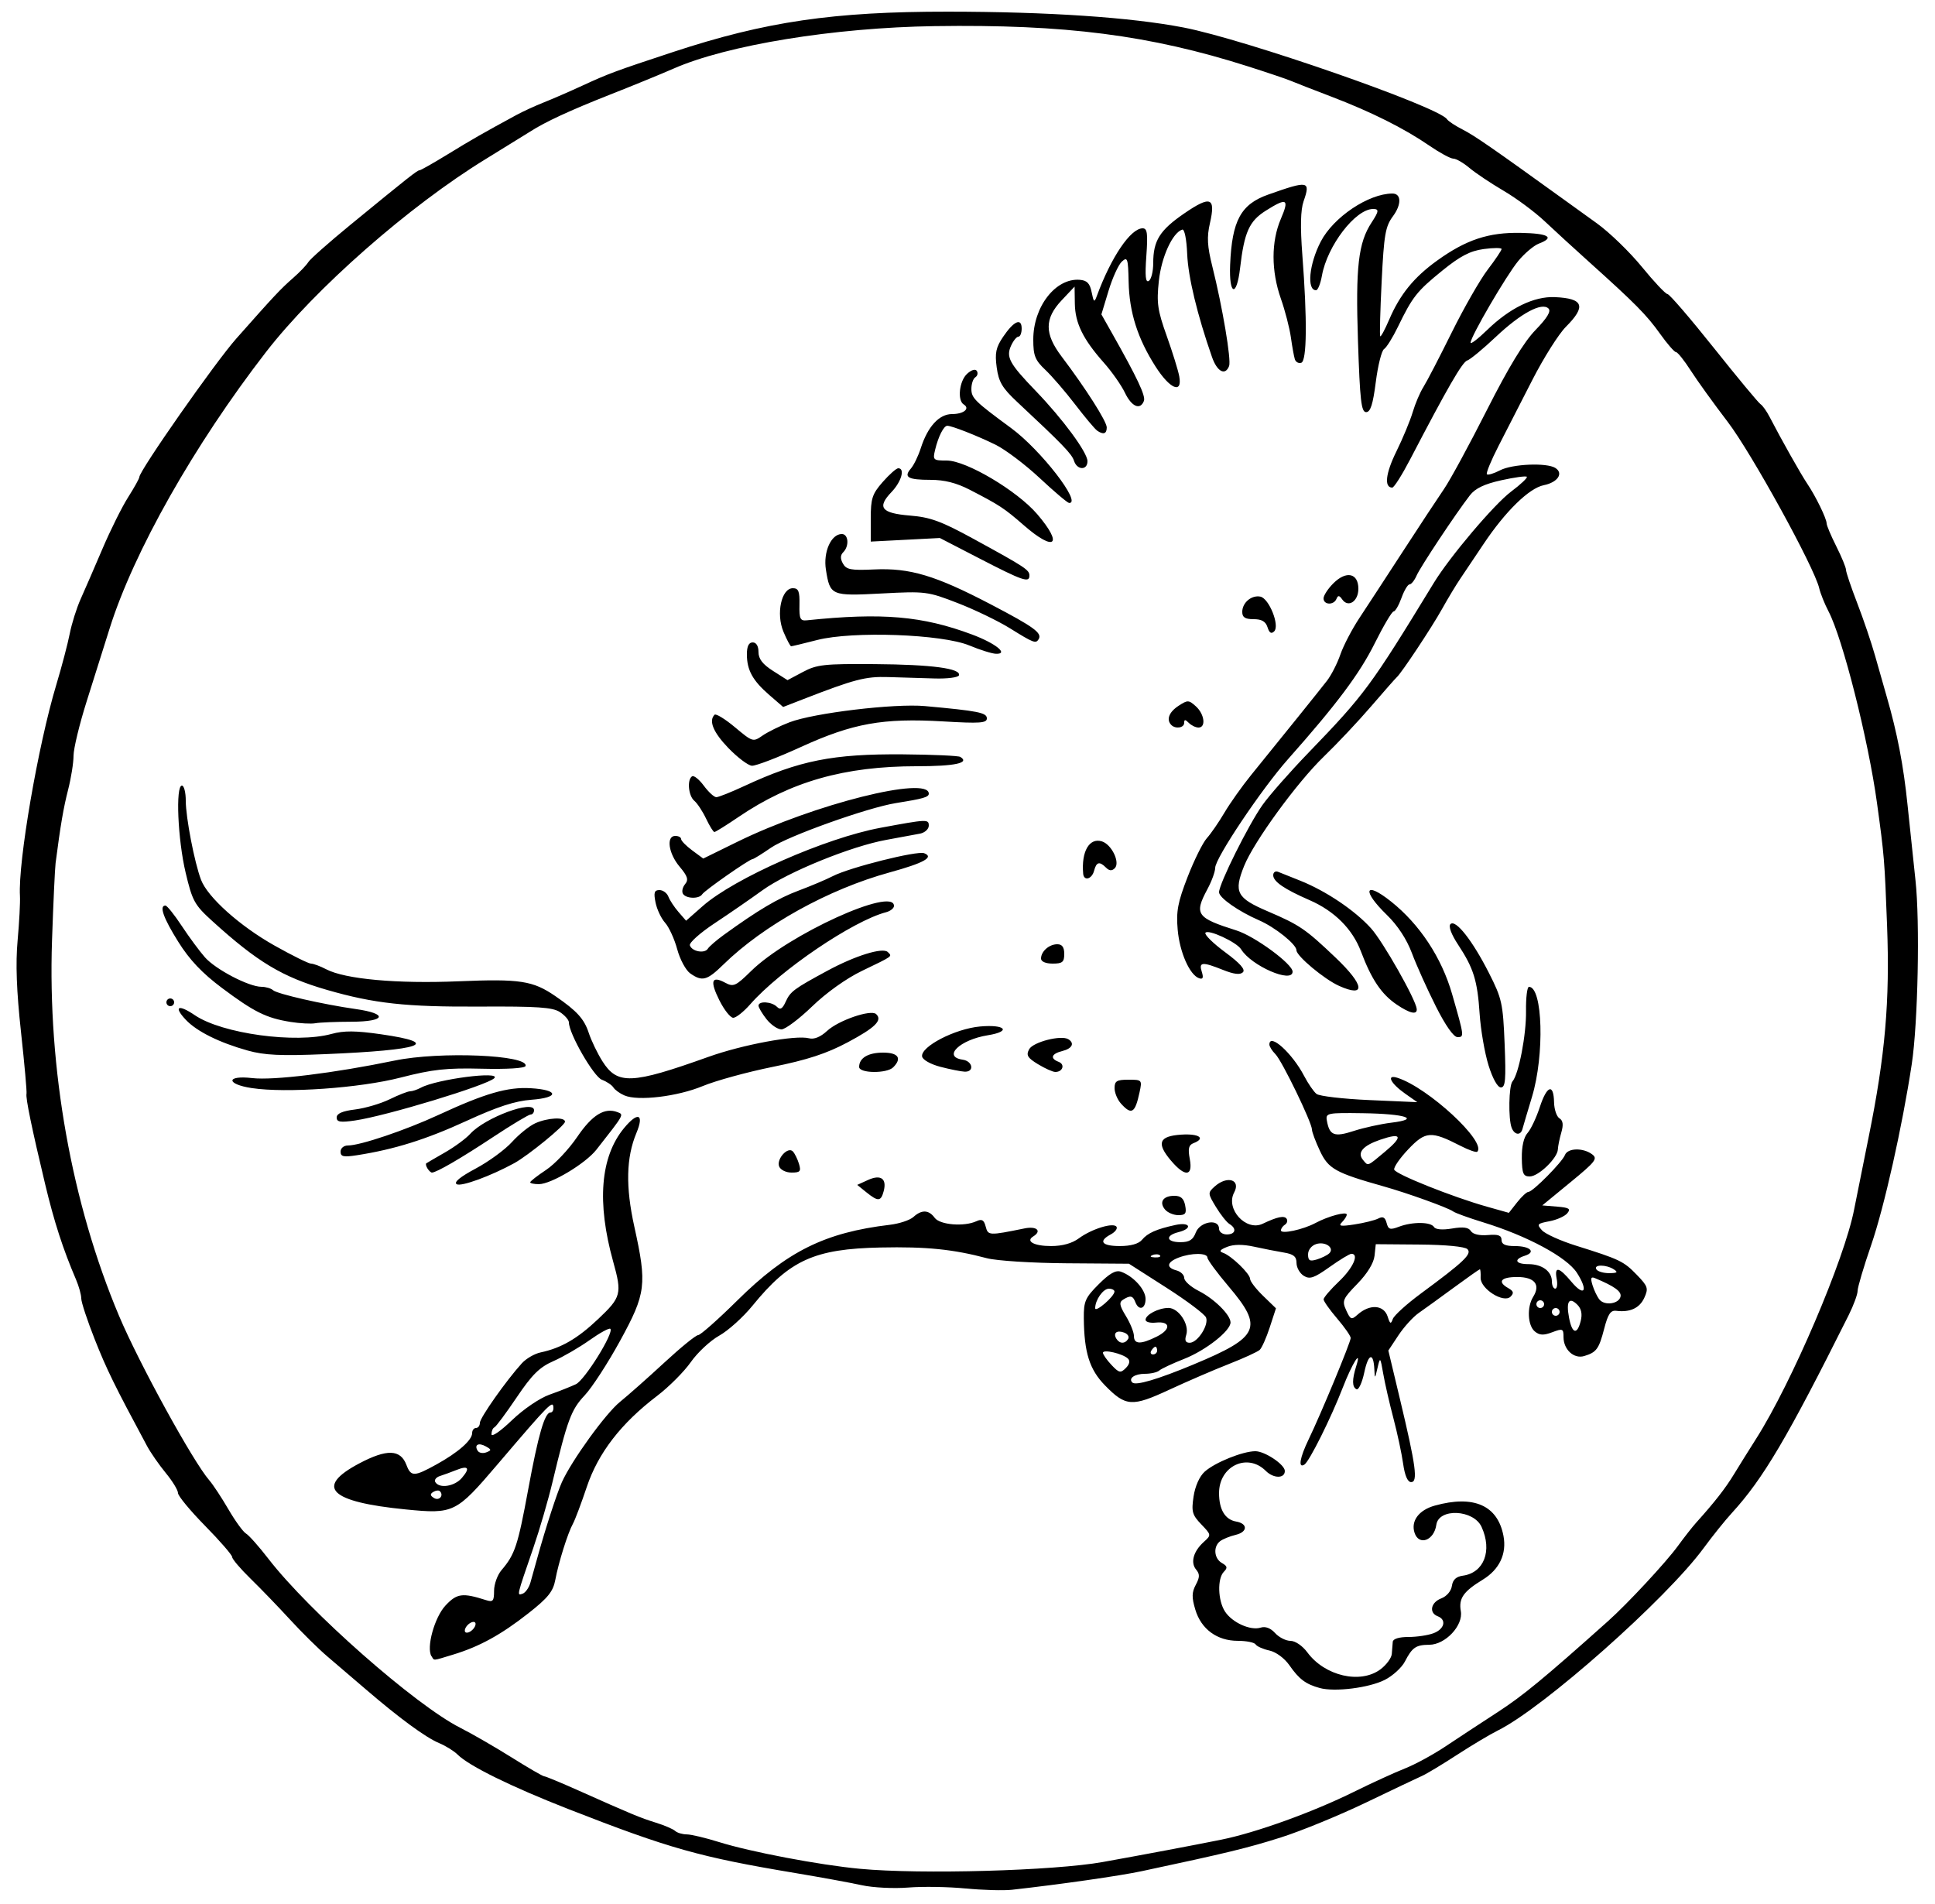 <svg xmlns="http://www.w3.org/2000/svg" xmlns:svg="http://www.w3.org/2000/svg" version="1.1" id="svg1" width="121.151" height="119.213" viewBox="0 0 121.151 119.213">
  <defs id="defs1"/>
  <g id="g1">
    <path style="fill:#000000" d="m 60.454,118.241 c -1.066,-0.105 -2.68,-0.132 -3.586,-0.059 -0.906,0.073 -2.214,0.008 -2.908,-0.145 -0.693,-0.153 -2.569,-0.496 -4.168,-0.763 -5.983,-0.999 -7.885,-1.535 -14.172,-3.992 -3.601,-1.407 -6.258,-2.713 -6.971,-3.426 -0.222,-0.222 -0.741,-0.544 -1.155,-0.717 -0.842,-0.352 -2.494,-1.564 -4.599,-3.374 -0.775,-0.666 -1.855,-1.59 -2.4,-2.053 -0.545,-0.463 -1.591,-1.495 -2.324,-2.294 -0.733,-0.799 -1.851,-1.958 -2.484,-2.575 -0.633,-0.618 -1.151,-1.226 -1.151,-1.353 0,-0.126 -0.763,-1.007 -1.696,-1.956 -0.933,-0.95 -1.696,-1.874 -1.696,-2.053 0,-0.18 -0.345,-0.745 -0.767,-1.257 C 9.957,91.712 9.429,90.952 9.204,90.533 7.172,86.752 6.675,85.737 5.935,83.867 5.47,82.689 5.088,81.535 5.088,81.303 c 0,-0.232 -0.147,-0.765 -0.327,-1.185 C 3.945,78.214 3.39,76.501 2.827,74.144 1.995,70.666 1.597,68.732 1.66,68.485 1.69,68.37 1.534,66.626 1.314,64.608 1.035,62.042 0.971,60.32 1.103,58.879 1.206,57.747 1.272,56.493 1.249,56.093 1.127,53.962 2.378,46.686 3.521,42.887 c 0.341,-1.133 0.721,-2.577 0.845,-3.21 0.124,-0.633 0.433,-1.614 0.688,-2.181 0.255,-0.567 0.869,-1.982 1.365,-3.144 0.496,-1.163 1.217,-2.611 1.603,-3.219 0.386,-0.608 0.701,-1.175 0.701,-1.26 0,-0.398 4.738,-7.167 6.07,-8.672 2.386,-2.696 2.775,-3.111 3.562,-3.799 0.408,-0.357 0.834,-0.802 0.946,-0.989 0.112,-0.187 1.294,-1.235 2.627,-2.327 3.692,-3.026 4.197,-3.425 4.341,-3.425 0.073,0 0.871,-0.453 1.773,-1.006 1.499,-0.919 2.175,-1.307 4.305,-2.463 0.4,-0.217 1.163,-0.567 1.696,-0.778 0.533,-0.211 1.623,-0.685 2.423,-1.054 1.627,-0.751 2.079,-0.919 5.694,-2.11 5.775,-1.902 10.029,-2.525 17.193,-2.52 6.275,0.005 11.427,0.351 14.747,0.991 3.863,0.745 15.996,4.969 16.498,5.744 0.078,0.121 0.524,0.415 0.991,0.652 0.725,0.369 1.875,1.165 6.303,4.36 0.369,0.267 1.313,0.947 2.097,1.511 0.784,0.565 2.05,1.791 2.814,2.726 0.763,0.935 1.484,1.699 1.602,1.699 0.118,0 1.425,1.519 2.904,3.376 1.48,1.857 2.793,3.44 2.92,3.518 0.126,0.078 0.383,0.439 0.571,0.803 0.714,1.383 1.96,3.593 2.353,4.175 0.524,0.775 1.213,2.187 1.213,2.486 0,0.127 0.273,0.773 0.606,1.436 0.333,0.663 0.606,1.324 0.606,1.468 0,0.144 0.319,1.089 0.709,2.1 0.39,1.011 0.892,2.492 1.116,3.292 0.224,0.8 0.549,1.944 0.724,2.544 0.658,2.267 1.054,4.322 1.305,6.784 0.143,1.399 0.367,3.525 0.498,4.725 0.284,2.591 0.154,8.953 -0.234,11.509 -0.595,3.919 -1.726,8.961 -2.538,11.317 -0.469,1.36 -0.852,2.654 -0.852,2.875 0,0.221 -0.253,0.907 -0.561,1.525 -3.843,7.687 -5.353,10.245 -7.318,12.39 -0.427,0.466 -1.215,1.448 -1.752,2.181 -2.335,3.189 -10.053,10.03 -12.903,11.436 -0.466,0.23 -1.611,0.914 -2.544,1.519 -0.933,0.605 -1.914,1.197 -2.181,1.314 -0.267,0.118 -1.848,0.869 -3.513,1.67 -1.666,0.801 -4.065,1.785 -5.331,2.187 -2.071,0.658 -3.437,0.989 -8.723,2.115 -1.374,0.293 -5.084,0.824 -8.117,1.163 -0.533,0.059 -1.841,0.022 -2.908,-0.083 z m 8.602,-1.659 c 2.557,-0.459 5.577,-1.028 7.39,-1.393 2.177,-0.437 5.734,-1.719 8.322,-2.999 1.112,-0.55 2.545,-1.206 3.184,-1.458 0.639,-0.252 1.783,-0.873 2.543,-1.381 0.759,-0.507 2.221,-1.468 3.248,-2.134 1.606,-1.042 2.898,-2.106 6.948,-5.725 1.214,-1.085 3.622,-3.676 4.365,-4.699 0.39,-0.536 0.903,-1.19 1.14,-1.454 1.161,-1.29 1.827,-2.143 2.368,-3.032 0.326,-0.536 0.955,-1.543 1.397,-2.239 2.22,-3.491 5.53,-11.241 6.129,-14.35 0.103,-0.533 0.511,-2.571 0.908,-4.528 1.037,-5.111 1.332,-8.505 1.152,-13.247 -0.157,-4.133 -0.174,-4.346 -0.631,-7.667 -0.545,-3.966 -2.146,-10.297 -3.033,-11.994 -0.244,-0.466 -0.507,-1.121 -0.585,-1.454 -0.306,-1.314 -4.245,-8.474 -5.732,-10.419 -0.866,-1.133 -1.907,-2.577 -2.313,-3.211 -0.406,-0.633 -0.82,-1.151 -0.92,-1.151 -0.099,0 -0.55,-0.518 -1.001,-1.151 -0.842,-1.18 -1.538,-1.885 -4.443,-4.497 -0.918,-0.825 -2.172,-1.974 -2.786,-2.553 -0.615,-0.579 -1.769,-1.435 -2.566,-1.902 -0.796,-0.467 -1.759,-1.111 -2.139,-1.431 -0.38,-0.32 -0.834,-0.581 -1.009,-0.581 -0.175,0 -0.85,-0.366 -1.502,-0.814 C 87.913,8.035 85.855,7.005 83.352,6.049 82.219,5.617 81.074,5.17 80.808,5.057 80.541,4.944 79.342,4.539 78.142,4.157 71.982,2.195 66.689,1.515 58.516,1.636 52.22,1.728 45.519,2.82 42.161,4.3 41.428,4.623 39.628,5.36 38.163,5.937 35.714,6.901 34.126,7.636 33.195,8.238 32.995,8.367 31.742,9.141 30.409,9.959 25.616,12.897 19.727,18.072 16.649,22.049 12.161,27.85 8.361,34.569 6.862,39.355 6.524,40.432 5.878,42.483 5.426,43.913 c -0.452,1.43 -0.822,2.961 -0.822,3.402 0,0.441 -0.152,1.397 -0.338,2.125 -0.296,1.157 -0.474,2.201 -0.785,4.594 -0.043,0.333 -0.144,2.514 -0.224,4.846 -0.276,8.041 1.228,16.467 4.194,23.503 1.246,2.956 4.633,9.128 5.651,10.298 0.232,0.267 0.771,1.084 1.198,1.817 0.427,0.733 0.924,1.418 1.105,1.522 0.181,0.104 0.81,0.813 1.398,1.575 2.549,3.304 9.194,9.158 12.02,10.588 0.726,0.367 2.17,1.2 3.208,1.851 1.038,0.651 1.957,1.183 2.042,1.183 0.085,0 1.04,0.396 2.123,0.879 3.359,1.5 3.878,1.716 4.877,2.027 0.533,0.166 1.073,0.398 1.199,0.515 0.127,0.117 0.454,0.214 0.727,0.216 0.273,0.002 1.176,0.216 2.006,0.476 1.972,0.618 6.291,1.439 8.831,1.678 3.813,0.359 12.153,0.125 15.222,-0.426 z m 13.569,-10.894 c -0.872,-0.239 -1.287,-0.55 -1.893,-1.42 -0.312,-0.447 -0.838,-0.835 -1.257,-0.927 -0.396,-0.087 -0.783,-0.259 -0.859,-0.382 -0.076,-0.123 -0.578,-0.224 -1.116,-0.224 -1.299,0 -2.295,-0.731 -2.661,-1.954 -0.229,-0.764 -0.223,-1.081 0.03,-1.555 0.253,-0.473 0.257,-0.668 0.019,-0.954 -0.364,-0.439 -0.17,-1.139 0.479,-1.726 0.481,-0.435 0.48,-0.441 -0.157,-1.106 -0.565,-0.59 -0.622,-0.795 -0.48,-1.742 0.097,-0.647 0.374,-1.265 0.696,-1.554 0.644,-0.578 2.385,-1.281 3.173,-1.281 0.596,0 1.845,0.838 1.845,1.237 0,0.482 -0.709,0.478 -1.193,-0.006 -1.148,-1.148 -2.926,-0.304 -2.926,1.389 0,1.034 0.377,1.662 1.07,1.783 0.741,0.129 0.726,0.653 -0.023,0.832 -0.376,0.09 -0.82,0.271 -0.986,0.402 -0.438,0.345 -0.372,1.085 0.121,1.364 0.34,0.192 0.364,0.3 0.121,0.545 -0.419,0.424 -0.379,1.805 0.072,2.495 0.453,0.691 1.596,1.205 2.232,1.004 0.296,-0.094 0.621,0.029 0.903,0.341 0.243,0.268 0.677,0.488 0.964,0.488 0.299,0 0.751,0.309 1.057,0.723 1.095,1.482 3.325,1.996 4.579,1.057 0.369,-0.277 0.687,-0.709 0.706,-0.96 0.019,-0.251 0.046,-0.593 0.061,-0.76 0.016,-0.187 0.392,-0.303 0.979,-0.303 0.524,0 1.233,-0.106 1.575,-0.236 0.685,-0.26 0.827,-0.845 0.258,-1.063 -0.561,-0.215 -0.43,-0.868 0.224,-1.117 0.34,-0.129 0.62,-0.458 0.666,-0.781 0.054,-0.384 0.268,-0.584 0.685,-0.641 1.324,-0.181 1.855,-1.559 1.174,-3.052 -0.497,-1.091 -2.685,-1.194 -2.834,-0.134 -0.14,0.992 -1.098,1.336 -1.366,0.491 -0.234,-0.737 0.277,-1.417 1.272,-1.693 2.437,-0.677 3.935,-0.016 4.298,1.896 0.213,1.124 -0.251,2.103 -1.3,2.744 -1.213,0.74 -1.512,1.171 -1.37,1.971 0.159,0.897 -0.968,2.098 -1.975,2.103 -0.837,0.005 -1.069,0.164 -1.526,1.048 -0.195,0.379 -0.76,0.895 -1.254,1.147 -0.987,0.503 -3.134,0.772 -4.084,0.512 z m -55.609,-1.984 c -0.336,-0.544 0.188,-2.442 0.878,-3.181 0.711,-0.761 1.062,-0.808 2.535,-0.337 0.437,0.14 0.505,0.062 0.505,-0.585 0,-0.411 0.209,-0.991 0.464,-1.29 0.843,-0.987 1.023,-1.528 1.672,-5.05 0.633,-3.433 1.035,-4.822 1.396,-4.822 0.101,0 0.183,-0.118 0.183,-0.262 0,-0.562 -0.193,-0.369 -3.513,3.526 -2.583,3.03 -2.728,3.101 -5.734,2.805 -4.772,-0.47 -5.712,-1.399 -2.911,-2.88 1.73,-0.915 2.582,-0.889 2.954,0.089 0.286,0.751 0.483,0.748 1.889,-0.03 1.356,-0.75 2.227,-1.516 2.227,-1.958 0,-0.177 0.109,-0.321 0.242,-0.321 0.133,0 0.242,-0.144 0.242,-0.321 0,-0.312 1.646,-2.647 2.627,-3.728 0.268,-0.295 0.795,-0.601 1.171,-0.681 1.3,-0.276 2.306,-0.859 3.613,-2.095 1.441,-1.363 1.497,-1.577 0.935,-3.593 -1.033,-3.705 -0.802,-6.558 0.676,-8.352 0.872,-1.058 1.282,-0.902 0.78,0.299 -0.643,1.54 -0.684,3.362 -0.132,5.861 0.802,3.629 0.734,4.183 -0.887,7.145 -0.766,1.401 -1.766,2.941 -2.222,3.424 -0.846,0.895 -1.08,1.528 -2.015,5.434 -0.271,1.133 -0.811,2.986 -1.201,4.119 -1.056,3.072 -1.035,2.986 -0.671,2.864 0.178,-0.059 0.4,-0.374 0.492,-0.699 0.092,-0.325 0.303,-1.081 0.47,-1.681 0.48,-1.733 1.201,-3.945 1.499,-4.604 0.619,-1.367 2.734,-4.292 3.631,-5.02 0.528,-0.429 1.789,-1.546 2.803,-2.484 1.014,-0.937 1.958,-1.704 2.099,-1.704 0.141,0 1.24,-0.972 2.442,-2.16 3.125,-3.088 5.492,-4.263 9.56,-4.746 0.591,-0.07 1.254,-0.29 1.473,-0.488 0.522,-0.472 0.963,-0.455 1.334,0.051 0.325,0.445 1.846,0.569 2.614,0.213 0.34,-0.157 0.47,-0.082 0.579,0.336 0.148,0.566 0.2,0.569 2.435,0.114 0.762,-0.155 1.099,0.158 0.541,0.503 -0.494,0.305 0.059,0.603 1.118,0.603 0.706,0 1.316,-0.17 1.742,-0.485 0.803,-0.593 2.176,-1.013 2.356,-0.721 0.072,0.117 -0.09,0.331 -0.36,0.475 -0.8,0.428 -0.565,0.731 0.569,0.731 0.678,0 1.177,-0.14 1.383,-0.389 0.355,-0.428 0.907,-0.673 2.099,-0.932 0.926,-0.201 1.096,0.222 0.182,0.451 -0.843,0.212 -0.759,0.627 0.127,0.627 0.559,0 0.788,-0.144 0.963,-0.606 0.262,-0.689 1.454,-0.887 1.454,-0.242 0,0.202 0.215,0.363 0.485,0.363 0.549,0 0.643,-0.364 0.168,-0.654 -0.174,-0.107 -0.555,-0.587 -0.846,-1.067 -0.511,-0.842 -0.514,-0.887 -0.089,-1.272 0.785,-0.711 1.665,-0.446 1.229,0.369 -0.552,1.031 0.749,2.452 1.79,1.954 0.915,-0.438 1.362,-0.529 1.5,-0.305 0.073,0.118 0.022,0.283 -0.113,0.367 -0.135,0.084 -0.246,0.243 -0.246,0.355 0,0.25 1.382,-0.046 2.16,-0.462 0.799,-0.428 1.96,-0.74 1.96,-0.527 0,0.097 -0.136,0.313 -0.303,0.48 -0.242,0.243 -0.085,0.27 0.787,0.136 0.6,-0.092 1.269,-0.258 1.488,-0.37 0.293,-0.15 0.43,-0.076 0.523,0.278 0.108,0.412 0.218,0.446 0.769,0.237 0.842,-0.32 1.995,-0.313 2.198,0.015 0.1,0.161 0.529,0.197 1.135,0.095 0.697,-0.118 1.031,-0.072 1.175,0.16 0.123,0.199 0.534,0.295 1.06,0.25 0.653,-0.056 0.86,0.018 0.86,0.308 0,0.274 0.236,0.382 0.834,0.382 0.958,0 1.345,0.376 0.624,0.605 -0.721,0.229 -0.593,0.526 0.226,0.526 0.852,0 1.467,0.453 1.467,1.08 0,0.25 0.094,0.455 0.209,0.455 0.115,0 0.157,-0.273 0.093,-0.606 -0.156,-0.815 0.138,-0.762 0.912,0.164 0.824,0.987 1.083,0.59 0.356,-0.546 -0.626,-0.979 -3.107,-2.317 -5.874,-3.166 -0.898,-0.276 -1.741,-0.581 -1.874,-0.679 -0.321,-0.235 -2.841,-1.143 -4.361,-1.572 -3.015,-0.85 -3.454,-1.095 -3.982,-2.219 -0.275,-0.585 -0.5,-1.186 -0.5,-1.334 0,-0.438 -1.876,-4.312 -2.288,-4.723 -0.208,-0.208 -0.378,-0.479 -0.378,-0.603 0,-0.756 1.433,0.541 2.179,1.972 0.248,0.475 0.595,0.979 0.771,1.119 0.176,0.14 1.668,0.314 3.316,0.386 l 2.995,0.131 -0.747,-0.524 c -0.928,-0.65 -1.218,-1.23 -0.501,-1.003 1.922,0.61 5.609,4.021 5.002,4.628 -0.063,0.063 -0.536,-0.103 -1.052,-0.368 -1.838,-0.945 -2.184,-0.922 -3.262,0.211 -0.534,0.562 -0.932,1.139 -0.885,1.282 0.097,0.29 3.663,1.714 5.799,2.315 l 1.378,0.388 0.517,-0.657 c 0.284,-0.361 0.605,-0.657 0.713,-0.657 0.269,0 2.11,-1.862 2.281,-2.306 0.169,-0.44 1.121,-0.469 1.692,-0.052 0.377,0.276 0.239,0.455 -1.346,1.757 l -1.765,1.45 0.924,0.076 c 0.763,0.063 0.875,0.136 0.641,0.418 -0.156,0.188 -0.659,0.412 -1.118,0.498 -0.766,0.144 -0.804,0.19 -0.464,0.567 0.204,0.226 1.163,0.659 2.131,0.962 2.743,0.86 2.979,0.973 3.8,1.82 0.702,0.724 0.744,0.852 0.475,1.443 -0.294,0.646 -0.895,0.925 -1.755,0.816 -0.353,-0.045 -0.518,0.198 -0.754,1.108 -0.332,1.282 -0.484,1.491 -1.252,1.723 -0.646,0.195 -1.298,-0.402 -1.298,-1.189 0,-0.526 -0.051,-0.548 -0.707,-0.3 -0.545,0.206 -0.796,0.194 -1.09,-0.051 -0.449,-0.372 -0.503,-1.526 -0.102,-2.168 0.476,-0.762 0.09,-1.24 -1,-1.24 -1.029,0 -1.264,0.298 -0.553,0.7 0.327,0.184 0.358,0.306 0.138,0.529 -0.432,0.436 -1.9,-0.493 -1.875,-1.187 0.011,-0.289 -0.011,-0.526 -0.048,-0.526 -0.037,0 -0.773,0.518 -1.635,1.151 -0.863,0.633 -1.853,1.35 -2.202,1.592 -0.348,0.243 -0.917,0.87 -1.263,1.393 l -0.63,0.952 0.738,3.089 c 0.988,4.136 1.124,5.149 0.689,5.149 -0.22,0 -0.396,-0.404 -0.501,-1.151 -0.089,-0.633 -0.363,-1.914 -0.609,-2.847 -0.246,-0.933 -0.533,-2.187 -0.637,-2.786 -0.185,-1.059 -0.195,-1.07 -0.359,-0.363 -0.161,0.692 -0.17,0.697 -0.197,0.101 -0.051,-1.11 -0.378,-1.014 -0.632,0.185 -0.136,0.642 -0.356,1.113 -0.488,1.046 -0.278,-0.14 -0.282,-0.597 -0.013,-1.454 0.358,-1.14 -0.26,-0.154 -0.836,1.333 -0.747,1.929 -2.104,4.65 -2.414,4.842 -0.402,0.249 -0.286,-0.433 0.27,-1.585 0.771,-1.595 2.631,-6.081 2.631,-6.344 0,-0.126 -0.382,-0.674 -0.848,-1.219 -0.466,-0.545 -0.848,-1.085 -0.848,-1.199 0,-0.115 0.436,-0.623 0.969,-1.13 0.879,-0.836 1.275,-1.724 0.77,-1.724 -0.11,0 -0.725,0.373 -1.366,0.829 -0.975,0.693 -1.24,0.783 -1.618,0.547 -0.248,-0.155 -0.451,-0.516 -0.451,-0.803 0,-0.4 -0.184,-0.551 -0.787,-0.651 -0.433,-0.072 -1.272,-0.236 -1.864,-0.366 -0.716,-0.157 -1.285,-0.153 -1.696,0.011 -0.448,0.179 -0.519,0.281 -0.256,0.37 0.515,0.174 1.696,1.312 1.696,1.635 0,0.149 0.365,0.624 0.81,1.056 l 0.81,0.785 -0.388,1.19 c -0.213,0.655 -0.496,1.29 -0.629,1.413 -0.132,0.122 -1.004,0.522 -1.937,0.887 -0.933,0.366 -2.606,1.088 -3.717,1.604 -2.342,1.088 -2.735,1.062 -4.034,-0.268 -0.971,-0.994 -1.305,-2.058 -1.325,-4.211 -0.009,-1.054 0.09,-1.28 0.933,-2.123 0.681,-0.681 1.068,-0.899 1.393,-0.783 0.779,0.276 1.54,1.119 1.54,1.705 0,0.629 -0.424,0.762 -0.639,0.2 -0.158,-0.412 -0.314,-0.443 -0.772,-0.153 -0.257,0.163 -0.221,0.367 0.181,1.026 0.276,0.452 0.502,1.014 0.502,1.247 0.001,0.527 0.425,0.538 1.43,0.037 0.905,-0.451 0.868,-0.977 -0.061,-0.876 -0.353,0.038 -0.641,-0.04 -0.641,-0.173 0,-0.322 0.813,-0.745 1.432,-0.745 0.639,0 1.323,1.032 1.116,1.684 -0.112,0.354 -0.05,0.496 0.217,0.496 0.49,0 1.205,-1.104 1.023,-1.579 -0.078,-0.204 -1.197,-1.046 -2.485,-1.87 l -2.343,-1.499 -3.902,-0.028 c -2.153,-0.015 -4.39,-0.157 -4.992,-0.317 -2.124,-0.563 -3.79,-0.731 -6.663,-0.671 -4.141,0.086 -5.687,0.788 -8.01,3.64 -0.589,0.723 -1.527,1.569 -2.086,1.879 -0.558,0.311 -1.358,1.055 -1.778,1.655 -0.42,0.6 -1.37,1.552 -2.111,2.117 -2.259,1.72 -3.689,3.572 -4.404,5.703 -0.346,1.031 -0.736,2.065 -0.865,2.298 -0.319,0.572 -0.898,2.415 -1.105,3.518 -0.137,0.728 -0.458,1.128 -1.684,2.091 -1.709,1.343 -3.065,2.088 -4.702,2.585 -1.342,0.407 -1.181,0.395 -1.362,0.102 z m 2.741,-1.923 c 0.061,-0.182 -0.03,-0.273 -0.212,-0.212 -0.175,0.058 -0.366,0.249 -0.424,0.424 -0.061,0.182 0.03,0.273 0.212,0.212 0.175,-0.058 0.366,-0.249 0.424,-0.424 z m -2.215,-8.414 c -0.072,-0.072 -0.258,-0.051 -0.415,0.045 -0.211,0.13 -0.199,0.229 0.044,0.38 0.323,0.201 0.636,-0.159 0.37,-0.425 z m 1.376,-0.832 c 0.533,-0.623 0.407,-0.797 -0.356,-0.49 -0.317,0.127 -0.774,0.294 -1.016,0.371 -0.242,0.077 -0.372,0.249 -0.289,0.383 0.258,0.418 1.206,0.268 1.661,-0.264 z m 1.499,-1.974 c -0.458,-0.256 -0.743,-0.103 -0.509,0.274 0.084,0.136 0.325,0.182 0.535,0.101 0.341,-0.131 0.339,-0.171 -0.026,-0.375 z m 3.99,-3.24 c 0.6,-0.213 1.343,-0.507 1.651,-0.653 0.555,-0.263 2.397,-3.226 2.156,-3.468 -0.069,-0.069 -0.654,0.25 -1.3,0.709 -0.646,0.459 -1.665,1.05 -2.265,1.313 -0.869,0.381 -1.336,0.843 -2.3,2.272 -0.665,0.986 -1.292,1.829 -1.393,1.874 -0.101,0.044 -0.184,0.239 -0.184,0.433 0,0.198 0.558,-0.184 1.272,-0.87 0.724,-0.696 1.742,-1.389 2.362,-1.61 z m 40.334,-1.896 c 4.113,-1.711 4.376,-2.295 2.19,-4.872 -0.733,-0.864 -1.333,-1.678 -1.333,-1.81 0,-0.306 -0.999,-0.308 -1.801,-0.003 -0.744,0.283 -0.803,0.629 -0.137,0.803 0.267,0.07 0.485,0.283 0.485,0.475 0,0.191 0.409,0.556 0.909,0.81 0.97,0.493 1.976,1.486 1.99,1.964 0.016,0.524 -1.539,1.751 -2.898,2.288 -0.733,0.289 -1.437,0.618 -1.563,0.731 -0.127,0.112 -0.529,0.205 -0.894,0.205 -0.642,0 -1.056,0.283 -0.795,0.544 0.213,0.213 1.572,-0.187 3.849,-1.134 z m -4.12,-0.36 c -0.318,-0.311 -1.565,-0.601 -1.565,-0.364 0,0.106 0.239,0.447 0.532,0.758 0.475,0.505 0.571,0.526 0.898,0.199 0.233,-0.233 0.282,-0.45 0.135,-0.594 z m 1.828,-0.503 c 0,-0.133 -0.048,-0.242 -0.107,-0.242 -0.059,0 -0.174,0.109 -0.257,0.242 -0.082,0.133 -0.034,0.242 0.107,0.242 0.141,0 0.257,-0.109 0.257,-0.242 z m -1.816,-0.729 c 0.083,-0.134 -0.024,-0.311 -0.238,-0.393 -0.464,-0.178 -0.722,0.018 -0.499,0.379 0.201,0.326 0.542,0.332 0.738,0.014 z m 28.336,-1.126 c 0.109,-0.432 0.04,-0.766 -0.21,-1.015 -0.516,-0.516 -0.713,-0.215 -0.523,0.8 0.191,1.019 0.508,1.112 0.733,0.216 z M 88.957,80.993 c 2.705,-1.994 3.218,-2.483 2.92,-2.781 -0.16,-0.16 -1.361,-0.276 -3.003,-0.289 l -2.736,-0.022 -0.078,0.727 c -0.049,0.454 -0.451,1.111 -1.072,1.749 -0.921,0.947 -0.973,1.069 -0.701,1.665 0.268,0.587 0.33,0.611 0.709,0.272 0.765,-0.683 1.65,-0.623 1.889,0.13 0.145,0.457 0.197,0.48 0.319,0.14 0.08,-0.223 0.869,-0.939 1.753,-1.59 z m 8.69,1.148 c 0,-0.133 -0.109,-0.242 -0.242,-0.242 -0.133,0 -0.242,0.109 -0.242,0.242 0,0.133 0.109,0.242 0.242,0.242 0.133,0 0.242,-0.109 0.242,-0.242 z m -27.869,-1.272 c 0.002,-0.1 -0.156,-0.182 -0.351,-0.182 -0.361,0 -0.857,0.706 -0.857,1.221 0,0.302 1.2,-0.731 1.207,-1.039 z m 26.9,0.787 c 0,-0.133 -0.109,-0.242 -0.242,-0.242 -0.133,0 -0.242,0.109 -0.242,0.242 0,0.133 0.109,0.242 0.242,0.242 0.133,0 0.242,-0.109 0.242,-0.242 z m 4.786,-0.485 c 0.058,-0.318 -0.383,-0.633 -1.604,-1.146 -0.251,-0.106 -0.288,4.72e-4 -0.152,0.443 0.098,0.32 0.292,0.723 0.431,0.896 0.327,0.409 1.239,0.275 1.325,-0.193 z m -0.425,-1.696 c -0.479,-0.309 -1.282,-0.309 -1.09,0 0.082,0.133 0.443,0.241 0.802,0.239 0.51,-0.003 0.573,-0.055 0.289,-0.239 z M 83.219,78.479 c 0.363,-0.339 -0.233,-0.77 -0.812,-0.586 -0.294,0.093 -0.509,0.367 -0.509,0.646 0,0.39 0.107,0.452 0.545,0.32 0.3,-0.091 0.649,-0.261 0.775,-0.38 z m -10.594,0.123 c -0.081,-0.081 -0.289,-0.089 -0.464,-0.019 -0.193,0.077 -0.136,0.135 0.146,0.146 0.255,0.011 0.399,-0.047 0.318,-0.127 z m 14.1,-6.501 c 1.143,-0.955 1.035,-1.203 -0.32,-0.737 -1.075,0.37 -1.446,0.805 -1.07,1.257 0.335,0.403 0.244,0.437 1.391,-0.521 z m 0.383,-1.807 c 1.879,-0.229 0.909,-0.554 -1.772,-0.594 -2.22,-0.033 -2.342,-0.009 -2.263,0.448 0.164,0.946 0.459,1.063 1.681,0.665 0.629,-0.204 1.688,-0.438 2.354,-0.519 z m -14.166,5.436 c -0.386,-0.465 -0.119,-0.859 0.583,-0.859 0.408,0 0.595,0.167 0.679,0.606 0.096,0.5 0.021,0.606 -0.427,0.606 -0.298,0 -0.674,-0.159 -0.835,-0.353 z M 54.243,74.651 53.671,74.188 54.344,73.882 c 0.799,-0.364 1.19,-0.09 0.986,0.69 -0.173,0.661 -0.352,0.674 -1.087,0.078 z M 28.594,74.146 c -0.197,-0.122 0.214,-0.46 1.185,-0.978 0.817,-0.436 1.842,-1.185 2.276,-1.665 0.435,-0.48 1.092,-1.009 1.461,-1.175 0.767,-0.346 1.859,-0.403 1.859,-0.097 0,0.235 -2.31,2.123 -3.179,2.598 -1.479,0.809 -3.329,1.485 -3.602,1.316 z m 4.601,-0.119 c 0,-0.065 0.447,-0.413 0.993,-0.775 0.546,-0.361 1.421,-1.288 1.946,-2.06 0.945,-1.391 1.72,-1.868 2.532,-1.557 0.406,0.156 0.43,0.113 -1.324,2.347 -0.685,0.872 -2.827,2.157 -3.601,2.16 -0.3,0.001 -0.545,-0.051 -0.545,-0.115 z m 62.087,-1.518 c -0.012,-0.722 0.122,-1.307 0.357,-1.569 0.207,-0.23 0.552,-0.959 0.768,-1.62 0.444,-1.361 0.868,-1.506 0.893,-0.305 0.009,0.444 0.16,0.895 0.336,1.004 0.226,0.14 0.26,0.399 0.118,0.889 -0.11,0.381 -0.207,0.856 -0.215,1.056 -0.021,0.546 -1.214,1.696 -1.76,1.696 -0.407,0 -0.482,-0.172 -0.498,-1.151 z m -68.518,0.65 c -0.088,-0.142 -0.122,-0.286 -0.075,-0.32 0.047,-0.034 0.576,-0.343 1.175,-0.686 0.6,-0.343 1.309,-0.865 1.575,-1.159 0.924,-1.021 3.998,-2.16 3.998,-1.48 0,0.148 -0.098,0.269 -0.217,0.269 -0.119,0 -1.183,0.639 -2.362,1.419 -1.999,1.323 -3.536,2.215 -3.815,2.215 -0.065,0 -0.191,-0.116 -0.279,-0.258 z m 22.019,-0.124 c -0.181,-0.473 0.55,-1.272 0.86,-0.94 0.119,0.128 0.291,0.477 0.382,0.777 0.141,0.468 0.075,0.545 -0.465,0.545 -0.35,0 -0.695,-0.17 -0.776,-0.382 z m 24.523,-0.377 c -0.918,-1.091 -0.74,-1.527 0.659,-1.617 1.116,-0.072 1.547,0.232 0.759,0.535 -0.301,0.116 -0.354,0.342 -0.231,0.995 0.207,1.101 -0.301,1.138 -1.186,0.086 z M 21.323,72.106 c 0,-0.216 0.201,-0.385 0.459,-0.385 0.774,0 3.594,-0.952 5.679,-1.917 2.911,-1.347 4.313,-1.754 5.758,-1.67 1.779,0.103 1.812,0.593 0.048,0.724 -1.023,0.076 -2.126,0.436 -4.069,1.328 -2.52,1.158 -4.506,1.78 -6.845,2.144 -0.846,0.132 -1.03,0.092 -1.03,-0.224 z m 73.322,-1.495 c -0.216,-0.562 -0.179,-2.632 0.051,-2.9 0.395,-0.459 0.87,-2.93 0.849,-4.41 -0.012,-0.833 0.071,-1.514 0.184,-1.514 0.865,0 0.983,4.265 0.19,6.888 -0.285,0.942 -0.554,1.85 -0.598,2.016 -0.113,0.424 -0.5,0.378 -0.676,-0.08 z M 21.08,69.965 c 0,-0.245 0.362,-0.402 1.151,-0.499 0.633,-0.078 1.609,-0.366 2.169,-0.64 0.56,-0.274 1.134,-0.498 1.275,-0.498 0.142,0 0.447,-0.102 0.678,-0.226 0.992,-0.534 5.058,-1.06 4.593,-0.594 -0.443,0.443 -6.763,2.363 -8.716,2.647 -0.928,0.135 -1.151,0.098 -1.151,-0.19 z m 49.104,-0.868 c -0.221,-0.244 -0.401,-0.68 -0.401,-0.969 0,-0.442 0.139,-0.526 0.867,-0.526 0.852,0 0.864,0.014 0.698,0.787 -0.282,1.313 -0.498,1.445 -1.165,0.708 z M 39.096,68.588 c -0.286,-0.124 -0.597,-0.348 -0.69,-0.499 -0.093,-0.151 -0.419,-0.369 -0.723,-0.485 -0.515,-0.196 -2.064,-2.889 -2.064,-3.589 0,-0.153 -0.254,-0.444 -0.563,-0.647 -0.457,-0.3 -1.405,-0.364 -5.028,-0.344 -4.604,0.026 -6.605,-0.192 -9.553,-1.044 -2.802,-0.81 -4.358,-1.744 -7.19,-4.317 -1.108,-1.006 -1.243,-1.252 -1.664,-3.029 -0.492,-2.075 -0.636,-5.447 -0.232,-5.447 0.133,0 0.242,0.429 0.242,0.953 0,1.043 0.546,3.87 0.956,4.947 0.415,1.093 2.431,2.896 4.598,4.115 1.106,0.622 2.135,1.131 2.287,1.132 0.152,8.21e-4 0.58,0.16 0.95,0.353 1.19,0.621 4.43,0.915 8.297,0.753 3.845,-0.16 4.645,-0.038 6.052,0.929 1.351,0.928 1.802,1.424 2.09,2.3 0.158,0.48 0.54,1.277 0.851,1.77 0.939,1.492 1.823,1.457 6.631,-0.263 2.163,-0.774 5.473,-1.386 6.31,-1.167 0.318,0.083 0.719,-0.081 1.129,-0.461 0.715,-0.663 2.744,-1.36 3.072,-1.055 0.416,0.387 -0.051,0.848 -1.797,1.777 -1.308,0.696 -2.519,1.092 -4.674,1.528 -1.6,0.324 -3.572,0.865 -4.383,1.202 -1.582,0.657 -4.055,0.953 -4.902,0.587 z M 15.768,68.128 c -1.633,-0.247 -1.615,-0.817 0.02,-0.627 1.335,0.155 5.132,-0.312 8.926,-1.098 2.828,-0.586 8.405,-0.352 8.19,0.343 -0.043,0.138 -1.17,0.207 -2.738,0.168 -2.22,-0.055 -3.071,0.038 -5.088,0.556 -2.551,0.656 -7.168,0.982 -9.31,0.657 z m 77.427,-1.434 c -0.238,-0.766 -0.487,-2.211 -0.554,-3.211 -0.139,-2.096 -0.377,-2.859 -1.349,-4.335 -0.427,-0.648 -0.614,-1.151 -0.478,-1.287 0.319,-0.319 1.373,1.017 2.407,3.054 0.815,1.604 0.881,1.902 0.984,4.445 0.091,2.245 0.05,2.726 -0.234,2.726 -0.207,0 -0.516,-0.554 -0.777,-1.393 z m -39.404,0.109 c 0,-0.562 0.561,-0.897 1.502,-0.897 0.951,0 1.195,0.356 0.63,0.921 -0.401,0.401 -2.132,0.382 -2.132,-0.024 z m 5.09,-0.007 c -0.618,-0.161 -1.114,-0.441 -1.148,-0.647 -0.101,-0.617 2.062,-1.737 3.629,-1.879 1.587,-0.144 1.987,0.308 0.485,0.549 -1.756,0.281 -2.854,1.347 -1.575,1.529 0.637,0.09 0.748,0.78 0.121,0.751 -0.233,-0.011 -0.914,-0.147 -1.512,-0.303 z m 6.108,-0.164 c -0.658,-0.401 -0.754,-0.563 -0.554,-0.936 0.243,-0.455 2.005,-0.905 2.454,-0.628 0.409,0.253 0.24,0.584 -0.378,0.739 -0.688,0.173 -0.786,0.463 -0.227,0.678 0.413,0.159 0.254,0.634 -0.211,0.632 -0.159,-4.98e-4 -0.646,-0.219 -1.084,-0.486 z M 15.507,65.776 c -1.786,-0.499 -3.191,-1.199 -3.878,-1.93 -0.785,-0.836 -0.473,-0.99 0.571,-0.281 1.704,1.156 6.316,1.787 8.56,1.171 0.773,-0.212 1.507,-0.207 3.098,0.022 3.83,0.552 2.597,0.989 -3.506,1.244 -2.772,0.116 -3.795,0.068 -4.846,-0.226 z m 74.384,-2.783 c -0.538,-1.069 -1.208,-2.559 -1.489,-3.312 -0.326,-0.872 -0.895,-1.74 -1.57,-2.396 -1.585,-1.54 -1.397,-2.158 0.256,-0.844 1.794,1.426 3.172,3.512 3.829,5.801 0.763,2.655 0.768,2.694 0.339,2.694 -0.244,0 -0.754,-0.727 -1.366,-1.944 z m -41.898,0.821 c -0.276,-0.351 -0.502,-0.733 -0.502,-0.848 0,-0.306 0.826,-0.256 1.151,0.07 0.211,0.211 0.346,0.133 0.55,-0.316 0.293,-0.643 0.51,-0.804 2.61,-1.94 1.752,-0.948 3.474,-1.48 3.784,-1.17 0.283,0.283 0.369,0.221 -1.615,1.177 -0.982,0.473 -2.231,1.364 -3.124,2.227 -0.819,0.791 -1.683,1.438 -1.92,1.438 -0.238,0 -0.658,-0.287 -0.934,-0.638 z M 18.173,63.981 c -1.502,-0.24 -2.268,-0.62 -4.28,-2.126 -1.234,-0.924 -2.022,-1.755 -2.726,-2.878 -0.937,-1.495 -1.216,-2.279 -0.809,-2.278 0.1,2.58e-4 0.559,0.573 1.02,1.272 0.461,0.699 1.115,1.585 1.454,1.969 0.672,0.76 2.743,1.841 3.536,1.845 0.273,0.001 0.6,0.097 0.727,0.213 0.256,0.234 3.153,0.894 5.177,1.18 2.049,0.289 1.884,0.79 -0.263,0.794 -0.977,0.002 -1.995,0.044 -2.261,0.094 -0.267,0.05 -0.975,0.012 -1.575,-0.084 z m 26.87,-1.344 c -0.608,-1.217 -0.496,-1.566 0.356,-1.11 0.525,0.281 0.659,0.221 1.63,-0.731 2.33,-2.284 8.943,-5.297 8.943,-4.075 0,0.146 -0.223,0.323 -0.496,0.395 -2.074,0.542 -6.633,3.633 -8.507,5.768 -0.406,0.463 -0.884,0.842 -1.06,0.842 -0.177,0 -0.566,-0.49 -0.865,-1.089 z m 42.396,0.254 c -0.95,-0.646 -1.569,-1.568 -2.231,-3.322 -0.528,-1.401 -1.66,-2.531 -3.211,-3.207 -1.591,-0.693 -2.28,-1.165 -2.28,-1.565 0,-0.182 0.136,-0.277 0.303,-0.211 0.167,0.066 0.794,0.317 1.393,0.557 1.612,0.645 3.415,1.859 4.426,2.979 0.749,0.829 2.81,4.465 2.863,5.051 0.035,0.387 -0.432,0.283 -1.264,-0.282 z M 10.419,62.756 c 0,-0.133 0.109,-0.242 0.242,-0.242 0.133,0 0.242,0.109 0.242,0.242 0,0.133 -0.109,0.242 -0.242,0.242 -0.133,0 -0.242,-0.109 -0.242,-0.242 z m 73.417,-1.031 c -0.926,-0.415 -2.665,-1.869 -2.665,-2.227 0,-0.369 -1.335,-1.44 -2.339,-1.876 -1.296,-0.563 -2.507,-1.413 -2.507,-1.759 0,-0.524 1.844,-4.227 2.721,-5.463 0.425,-0.6 1.72,-2.072 2.878,-3.271 3.519,-3.646 3.896,-4.156 7.849,-10.636 0.998,-1.636 3.777,-4.918 4.835,-5.711 0.603,-0.452 1.047,-0.871 0.986,-0.932 -0.061,-0.061 -0.781,0.039 -1.6,0.22 -1.059,0.235 -1.627,0.507 -1.963,0.941 -0.878,1.134 -3.102,4.483 -3.341,5.032 -0.131,0.3 -0.328,0.545 -0.437,0.545 -0.11,0 -0.338,0.382 -0.506,0.848 -0.169,0.466 -0.391,0.848 -0.494,0.848 -0.103,0 -0.635,0.9 -1.183,1.999 -0.95,1.906 -2.379,3.814 -5.432,7.255 -1.651,1.86 -4.554,6.193 -4.554,6.796 0,0.236 -0.218,0.835 -0.485,1.332 -0.846,1.579 -0.691,1.8 1.817,2.591 1.147,0.362 3.513,2.099 3.513,2.579 0,0.761 -2.587,-0.362 -3.223,-1.399 -0.274,-0.448 -2.081,-1.283 -2.235,-1.033 -0.071,0.114 0.485,0.661 1.234,1.214 0.936,0.692 1.284,1.085 1.113,1.257 -0.172,0.172 -0.56,0.126 -1.24,-0.146 -1.308,-0.523 -1.532,-0.504 -1.334,0.117 0.117,0.37 0.072,0.483 -0.163,0.405 -0.591,-0.197 -1.223,-1.624 -1.346,-3.039 -0.101,-1.158 0.004,-1.713 0.622,-3.308 0.409,-1.054 0.95,-2.144 1.202,-2.423 0.252,-0.279 0.748,-0.998 1.102,-1.598 0.354,-0.6 1.105,-1.658 1.668,-2.353 2.031,-2.502 4.276,-5.292 4.755,-5.91 0.269,-0.347 0.645,-1.084 0.836,-1.639 0.191,-0.555 0.725,-1.579 1.186,-2.277 0.461,-0.698 1.689,-2.577 2.727,-4.176 1.038,-1.599 2.199,-3.361 2.58,-3.916 0.381,-0.555 1.586,-2.775 2.679,-4.934 1.353,-2.673 2.325,-4.274 3.048,-5.018 0.724,-0.745 0.983,-1.171 0.814,-1.341 -0.416,-0.416 -1.732,0.292 -3.304,1.776 -0.8,0.755 -1.604,1.419 -1.787,1.476 -0.308,0.096 -1.236,1.704 -3.579,6.201 -0.503,0.966 -1.005,1.757 -1.114,1.757 -0.519,0 -0.42,-0.886 0.253,-2.253 0.407,-0.827 0.869,-1.939 1.027,-2.472 0.158,-0.533 0.46,-1.242 0.671,-1.575 0.211,-0.333 1.006,-1.865 1.768,-3.405 0.762,-1.54 1.776,-3.312 2.255,-3.94 0.479,-0.627 0.87,-1.209 0.87,-1.292 0,-0.084 -0.504,-0.083 -1.119,0.001 -0.853,0.117 -1.472,0.44 -2.605,1.36 -1.585,1.287 -1.852,1.626 -2.771,3.52 -0.323,0.666 -0.712,1.288 -0.863,1.382 -0.151,0.094 -0.384,1.021 -0.517,2.06 -0.181,1.41 -0.334,1.889 -0.606,1.889 -0.305,0 -0.387,-0.724 -0.511,-4.468 -0.153,-4.634 0.02,-6.135 0.857,-7.411 0.457,-0.697 0.473,-0.841 0.093,-0.841 -1.107,0 -2.874,2.303 -3.207,4.18 -0.089,0.5 -0.254,0.909 -0.367,0.909 -0.593,0 -0.435,-1.64 0.294,-3.047 0.792,-1.528 2.989,-3.003 4.484,-3.009 0.567,-0.003 0.584,0.682 0.036,1.423 -0.473,0.639 -0.561,1.148 -0.706,4.075 -0.091,1.839 -0.132,3.387 -0.091,3.439 0.041,0.052 0.294,-0.416 0.561,-1.041 0.677,-1.578 1.546,-2.649 3.003,-3.698 1.815,-1.307 3.22,-1.773 5.234,-1.735 1.74,0.032 2.161,0.282 1.134,0.673 -0.315,0.12 -0.897,0.611 -1.294,1.093 -0.745,0.904 -2.979,4.735 -2.979,5.109 0,0.116 0.463,-0.238 1.03,-0.788 1.428,-1.386 2.94,-2.121 4.245,-2.064 1.798,0.078 1.98,0.569 0.692,1.858 -0.45,0.45 -1.394,1.945 -2.099,3.324 -0.705,1.378 -1.661,3.245 -2.124,4.148 -0.463,0.903 -0.789,1.695 -0.723,1.761 0.066,0.066 0.435,-0.046 0.822,-0.247 0.765,-0.399 2.922,-0.491 3.464,-0.148 0.529,0.335 0.146,0.905 -0.725,1.079 -0.919,0.184 -2.407,1.639 -3.779,3.696 -0.508,0.761 -1.151,1.72 -1.43,2.131 -0.279,0.411 -0.801,1.276 -1.16,1.922 -0.637,1.147 -2.554,4.036 -2.838,4.277 -0.078,0.067 -0.798,0.884 -1.6,1.817 -0.801,0.933 -2.136,2.35 -2.965,3.15 -1.676,1.616 -4.385,5.336 -4.993,6.855 -0.655,1.636 -0.465,1.998 1.478,2.831 2.007,0.86 2.365,1.104 4.255,2.904 1.815,1.728 1.91,2.527 0.212,1.765 z M 43.218,60.949 c -0.277,-0.194 -0.645,-0.876 -0.817,-1.514 -0.172,-0.639 -0.513,-1.385 -0.758,-1.658 -0.245,-0.273 -0.515,-0.845 -0.6,-1.272 -0.125,-0.623 -0.076,-0.776 0.246,-0.776 0.221,0 0.473,0.186 0.56,0.414 0.087,0.227 0.372,0.659 0.633,0.959 l 0.474,0.546 1.039,-0.915 c 1.989,-1.751 7.694,-4.264 11.127,-4.902 2.929,-0.544 3.029,-0.549 3.029,-0.136 0,0.215 -0.245,0.44 -0.545,0.5 -0.3,0.06 -1.245,0.235 -2.1,0.388 -2.198,0.394 -6.201,2.023 -7.773,3.162 -0.733,0.531 -2.076,1.458 -2.985,2.059 -0.909,0.601 -1.609,1.225 -1.555,1.387 0.128,0.386 0.925,0.533 1.126,0.208 0.086,-0.14 0.536,-0.528 0.998,-0.863 2.157,-1.561 3.385,-2.288 4.684,-2.774 0.774,-0.289 1.737,-0.697 2.14,-0.905 1.052,-0.544 5.28,-1.605 5.721,-1.436 0.643,0.247 -0.014,0.612 -2.16,1.202 -3.829,1.053 -7.891,3.304 -10.412,5.77 -1.022,1 -1.322,1.08 -2.071,0.556 z m 21.961,-0.931 c 0,-0.449 0.507,-0.897 1.018,-0.897 0.304,0 0.436,0.184 0.436,0.606 0,0.512 -0.113,0.606 -0.727,0.606 -0.435,0 -0.727,-0.127 -0.727,-0.315 z M 42.76,55.961 c -0.086,-0.139 -0.026,-0.41 0.132,-0.601 0.231,-0.278 0.163,-0.498 -0.343,-1.098 -0.698,-0.83 -0.851,-1.925 -0.268,-1.925 0.2,0 0.363,0.089 0.363,0.197 0,0.108 0.312,0.427 0.693,0.709 l 0.693,0.512 2.154,-1.057 C 50.958,50.357 58.152,48.55 58.152,49.693 c 0,0.217 -0.357,0.319 -2.06,0.59 -1.764,0.281 -6.767,2.068 -7.821,2.794 -0.57,0.393 -1.089,0.714 -1.154,0.714 -0.194,0 -3.005,1.962 -3.152,2.201 -0.187,0.303 -1.013,0.282 -1.206,-0.031 z m 25.058,-1.261 c -0.123,-1.39 0.388,-2.269 1.175,-2.019 0.613,0.195 1.155,1.328 0.802,1.681 -0.177,0.177 -0.342,0.166 -0.545,-0.037 -0.412,-0.412 -0.603,-0.363 -0.749,0.194 -0.139,0.532 -0.641,0.665 -0.684,0.182 z M 44.209,51.258 c -0.218,-0.46 -0.551,-0.964 -0.738,-1.12 -0.372,-0.309 -0.464,-1.331 -0.137,-1.533 0.112,-0.069 0.442,0.197 0.734,0.591 0.292,0.395 0.643,0.717 0.781,0.717 0.138,0 0.925,-0.314 1.749,-0.697 3.446,-1.602 5.541,-2.02 9.95,-1.985 1.849,0.015 3.46,0.087 3.578,0.16 0.614,0.38 -0.337,0.584 -2.719,0.584 -4.528,0 -7.901,0.959 -11.163,3.174 -0.765,0.52 -1.447,0.945 -1.515,0.945 -0.068,0 -0.302,-0.377 -0.52,-0.837 z m 1.404,-4.412 c -0.953,-0.987 -1.256,-1.713 -0.874,-2.095 0.085,-0.085 0.66,0.267 1.278,0.784 1.102,0.922 1.133,0.932 1.722,0.523 0.33,-0.229 1.091,-0.604 1.691,-0.834 1.524,-0.584 6.573,-1.188 8.481,-1.015 3.331,0.303 3.877,0.411 3.877,0.77 0,0.295 -0.435,0.325 -2.726,0.19 -3.78,-0.223 -5.665,0.115 -8.915,1.6 -1.453,0.664 -2.835,1.193 -3.072,1.175 -0.237,-0.017 -0.894,-0.512 -1.461,-1.099 z m 27.723,-1.455 c -0.327,-0.327 -0.146,-0.807 0.45,-1.197 0.573,-0.375 0.642,-0.373 1.09,0.032 0.539,0.488 0.643,1.327 0.163,1.327 -0.173,0 -0.446,-0.131 -0.606,-0.291 -0.226,-0.226 -0.291,-0.226 -0.291,0 0,0.311 -0.54,0.397 -0.808,0.129 z m -25.168,-1.875 c -1.042,-0.902 -1.405,-1.56 -1.405,-2.551 0,-0.499 0.119,-0.743 0.363,-0.743 0.226,0 0.363,0.228 0.363,0.602 0,0.431 0.258,0.767 0.909,1.182 l 0.909,0.579 0.969,-0.515 c 0.868,-0.462 1.334,-0.513 4.483,-0.489 3.586,0.027 5.413,0.27 5.282,0.701 -0.04,0.133 -0.727,0.222 -1.527,0.198 -0.8,-0.024 -2.108,-0.063 -2.908,-0.088 -1.416,-0.044 -2.108,0.137 -5.346,1.396 l -1.227,0.477 z m 12.528,-3.1 c -1.706,-0.713 -7.305,-0.915 -9.533,-0.344 -0.842,0.216 -1.575,0.392 -1.629,0.392 -0.054,0 -0.271,-0.409 -0.482,-0.909 -0.475,-1.126 -0.129,-2.726 0.589,-2.726 0.354,0 0.431,0.193 0.414,1.03 -0.018,0.891 0.044,1.023 0.464,0.979 4.711,-0.49 7.235,-0.272 10.345,0.891 1.472,0.551 2.315,1.229 1.497,1.205 -0.25,-0.007 -0.999,-0.241 -1.665,-0.519 z m 2.547,-1.072 c -0.731,-0.455 -2.203,-1.167 -3.271,-1.581 -1.891,-0.733 -2.016,-0.749 -4.762,-0.605 -3.177,0.167 -3.239,0.141 -3.499,-1.489 -0.177,-1.106 0.325,-2.233 0.995,-2.233 0.418,0 0.478,0.752 0.09,1.14 -0.186,0.186 -0.192,0.402 -0.019,0.712 0.212,0.378 0.502,0.433 1.95,0.366 2.242,-0.104 3.839,0.374 7.3,2.183 2.727,1.426 3.241,1.801 3,2.191 -0.175,0.283 -0.321,0.227 -1.784,-0.684 z m 16.118,-0.068 c -0.116,-0.365 -0.363,-0.509 -0.872,-0.509 -0.534,0 -0.711,-0.113 -0.711,-0.455 0,-0.576 0.575,-1.064 1.13,-0.957 0.547,0.105 1.231,1.813 0.87,2.174 -0.179,0.179 -0.304,0.103 -0.417,-0.254 z m 3.506,-1.809 c 0,-0.182 0.276,-0.607 0.614,-0.944 0.808,-0.808 1.567,-0.643 1.567,0.341 0,0.79 -0.634,1.207 -1.012,0.666 -0.182,-0.26 -0.265,-0.269 -0.359,-0.035 -0.166,0.409 -0.809,0.387 -0.809,-0.028 z m -21.522,-2.49 -2.501,-1.292 -2.163,0.112 -2.163,0.112 v -1.439 c 0,-1.264 0.091,-1.543 0.752,-2.296 0.414,-0.471 0.85,-0.856 0.969,-0.856 0.437,0 0.2,0.839 -0.42,1.487 -0.928,0.968 -0.644,1.329 1.161,1.476 1.275,0.104 1.95,0.352 3.985,1.465 3.239,1.772 3.487,1.935 3.487,2.293 0,0.471 -0.413,0.33 -3.107,-1.062 z m 2.769,-2.079 c -1.25,-1.087 -1.521,-1.265 -3.402,-2.236 -0.827,-0.427 -1.581,-0.618 -2.443,-0.618 -1.425,0 -1.711,-0.163 -1.238,-0.707 0.183,-0.211 0.462,-0.785 0.62,-1.277 0.435,-1.356 1.15,-2.135 1.959,-2.135 0.731,0 1.146,-0.345 0.728,-0.603 -0.412,-0.254 -0.275,-1.476 0.214,-1.919 0.277,-0.251 0.52,-0.321 0.61,-0.175 0.082,0.133 0.038,0.31 -0.097,0.394 -0.135,0.084 -0.246,0.41 -0.246,0.725 0,0.575 0.204,0.776 2.494,2.46 1.852,1.361 4.454,4.724 3.624,4.684 -0.1,-0.005 -0.929,-0.707 -1.842,-1.56 -0.913,-0.853 -2.167,-1.797 -2.786,-2.098 -1.176,-0.572 -2.698,-1.169 -2.995,-1.175 -0.224,-0.005 -0.566,0.668 -0.767,1.511 -0.152,0.635 -0.117,0.666 0.733,0.666 1.218,0 4.401,1.887 5.66,3.356 1.651,1.926 1.112,2.392 -0.823,0.71 z m 3.131,-4.044 c -0.137,-0.433 -0.712,-1.028 -3.561,-3.69 -0.931,-0.87 -1.157,-1.251 -1.28,-2.16 -0.122,-0.906 -0.05,-1.25 0.404,-1.92 0.67,-0.989 1.159,-1.204 1.159,-0.51 0,0.278 -0.092,0.505 -0.203,0.505 -0.112,0 -0.318,0.252 -0.459,0.561 -0.328,0.719 -0.109,1.122 1.539,2.832 1.704,1.769 3.243,3.859 3.243,4.405 0,0.584 -0.654,0.567 -0.841,-0.022 z m 1.436,-1.903 c -0.139,-0.098 -0.755,-0.832 -1.368,-1.632 -0.613,-0.8 -1.453,-1.774 -1.867,-2.165 -0.642,-0.607 -0.752,-0.886 -0.752,-1.895 0,-2.058 1.399,-3.858 2.905,-3.74 0.461,0.036 0.638,0.219 0.749,0.774 0.128,0.637 0.168,0.667 0.324,0.242 0.897,-2.44 2.116,-4.24 2.87,-4.24 0.29,0 0.332,0.316 0.231,1.732 -0.091,1.265 -0.049,1.686 0.154,1.561 0.153,-0.094 0.277,-0.596 0.277,-1.115 0,-1.407 0.406,-2.056 1.947,-3.114 1.645,-1.129 1.974,-1.003 1.604,0.611 -0.2,0.873 -0.168,1.442 0.15,2.714 0.636,2.54 1.194,5.856 1.05,6.233 -0.24,0.626 -0.751,0.357 -1.072,-0.565 -0.927,-2.66 -1.491,-5.003 -1.552,-6.442 -0.039,-0.939 -0.169,-1.581 -0.31,-1.535 -0.614,0.201 -1.305,1.718 -1.465,3.217 -0.147,1.374 -0.082,1.83 0.494,3.444 0.365,1.024 0.718,2.161 0.784,2.527 0.204,1.124 -0.58,0.802 -1.483,-0.61 -1.124,-1.757 -1.646,-3.4 -1.687,-5.309 -0.031,-1.465 -0.071,-1.585 -0.422,-1.268 -0.213,0.192 -0.588,1.016 -0.835,1.829 l -0.448,1.479 0.634,1.122 c 1.62,2.866 2.148,3.984 2.028,4.297 -0.229,0.596 -0.77,0.363 -1.188,-0.512 -0.223,-0.468 -0.816,-1.313 -1.317,-1.878 -1.306,-1.472 -1.801,-2.48 -1.82,-3.7 l -0.016,-1.069 -0.81,0.859 c -1.08,1.145 -1.081,2.092 -0.005,3.515 1.518,2.007 2.829,4.067 2.829,4.444 0,0.407 -0.215,0.474 -0.617,0.191 z m 12.389,-4.459 c -0.056,-0.178 -0.168,-0.798 -0.249,-1.379 -0.082,-0.581 -0.363,-1.667 -0.626,-2.415 -0.61,-1.735 -0.61,-3.57 -0.002,-4.99 0.543,-1.266 0.384,-1.353 -0.943,-0.516 -1.038,0.655 -1.345,1.341 -1.608,3.596 -0.218,1.864 -0.702,1.703 -0.623,-0.208 0.116,-2.77 0.669,-3.79 2.385,-4.397 2.519,-0.892 2.661,-0.865 2.214,0.419 -0.188,0.541 -0.213,1.591 -0.078,3.359 0.31,4.062 0.285,6.634 -0.066,6.752 -0.167,0.056 -0.348,-0.044 -0.404,-0.221 z" id="path1"/>
  </g>
</svg>
